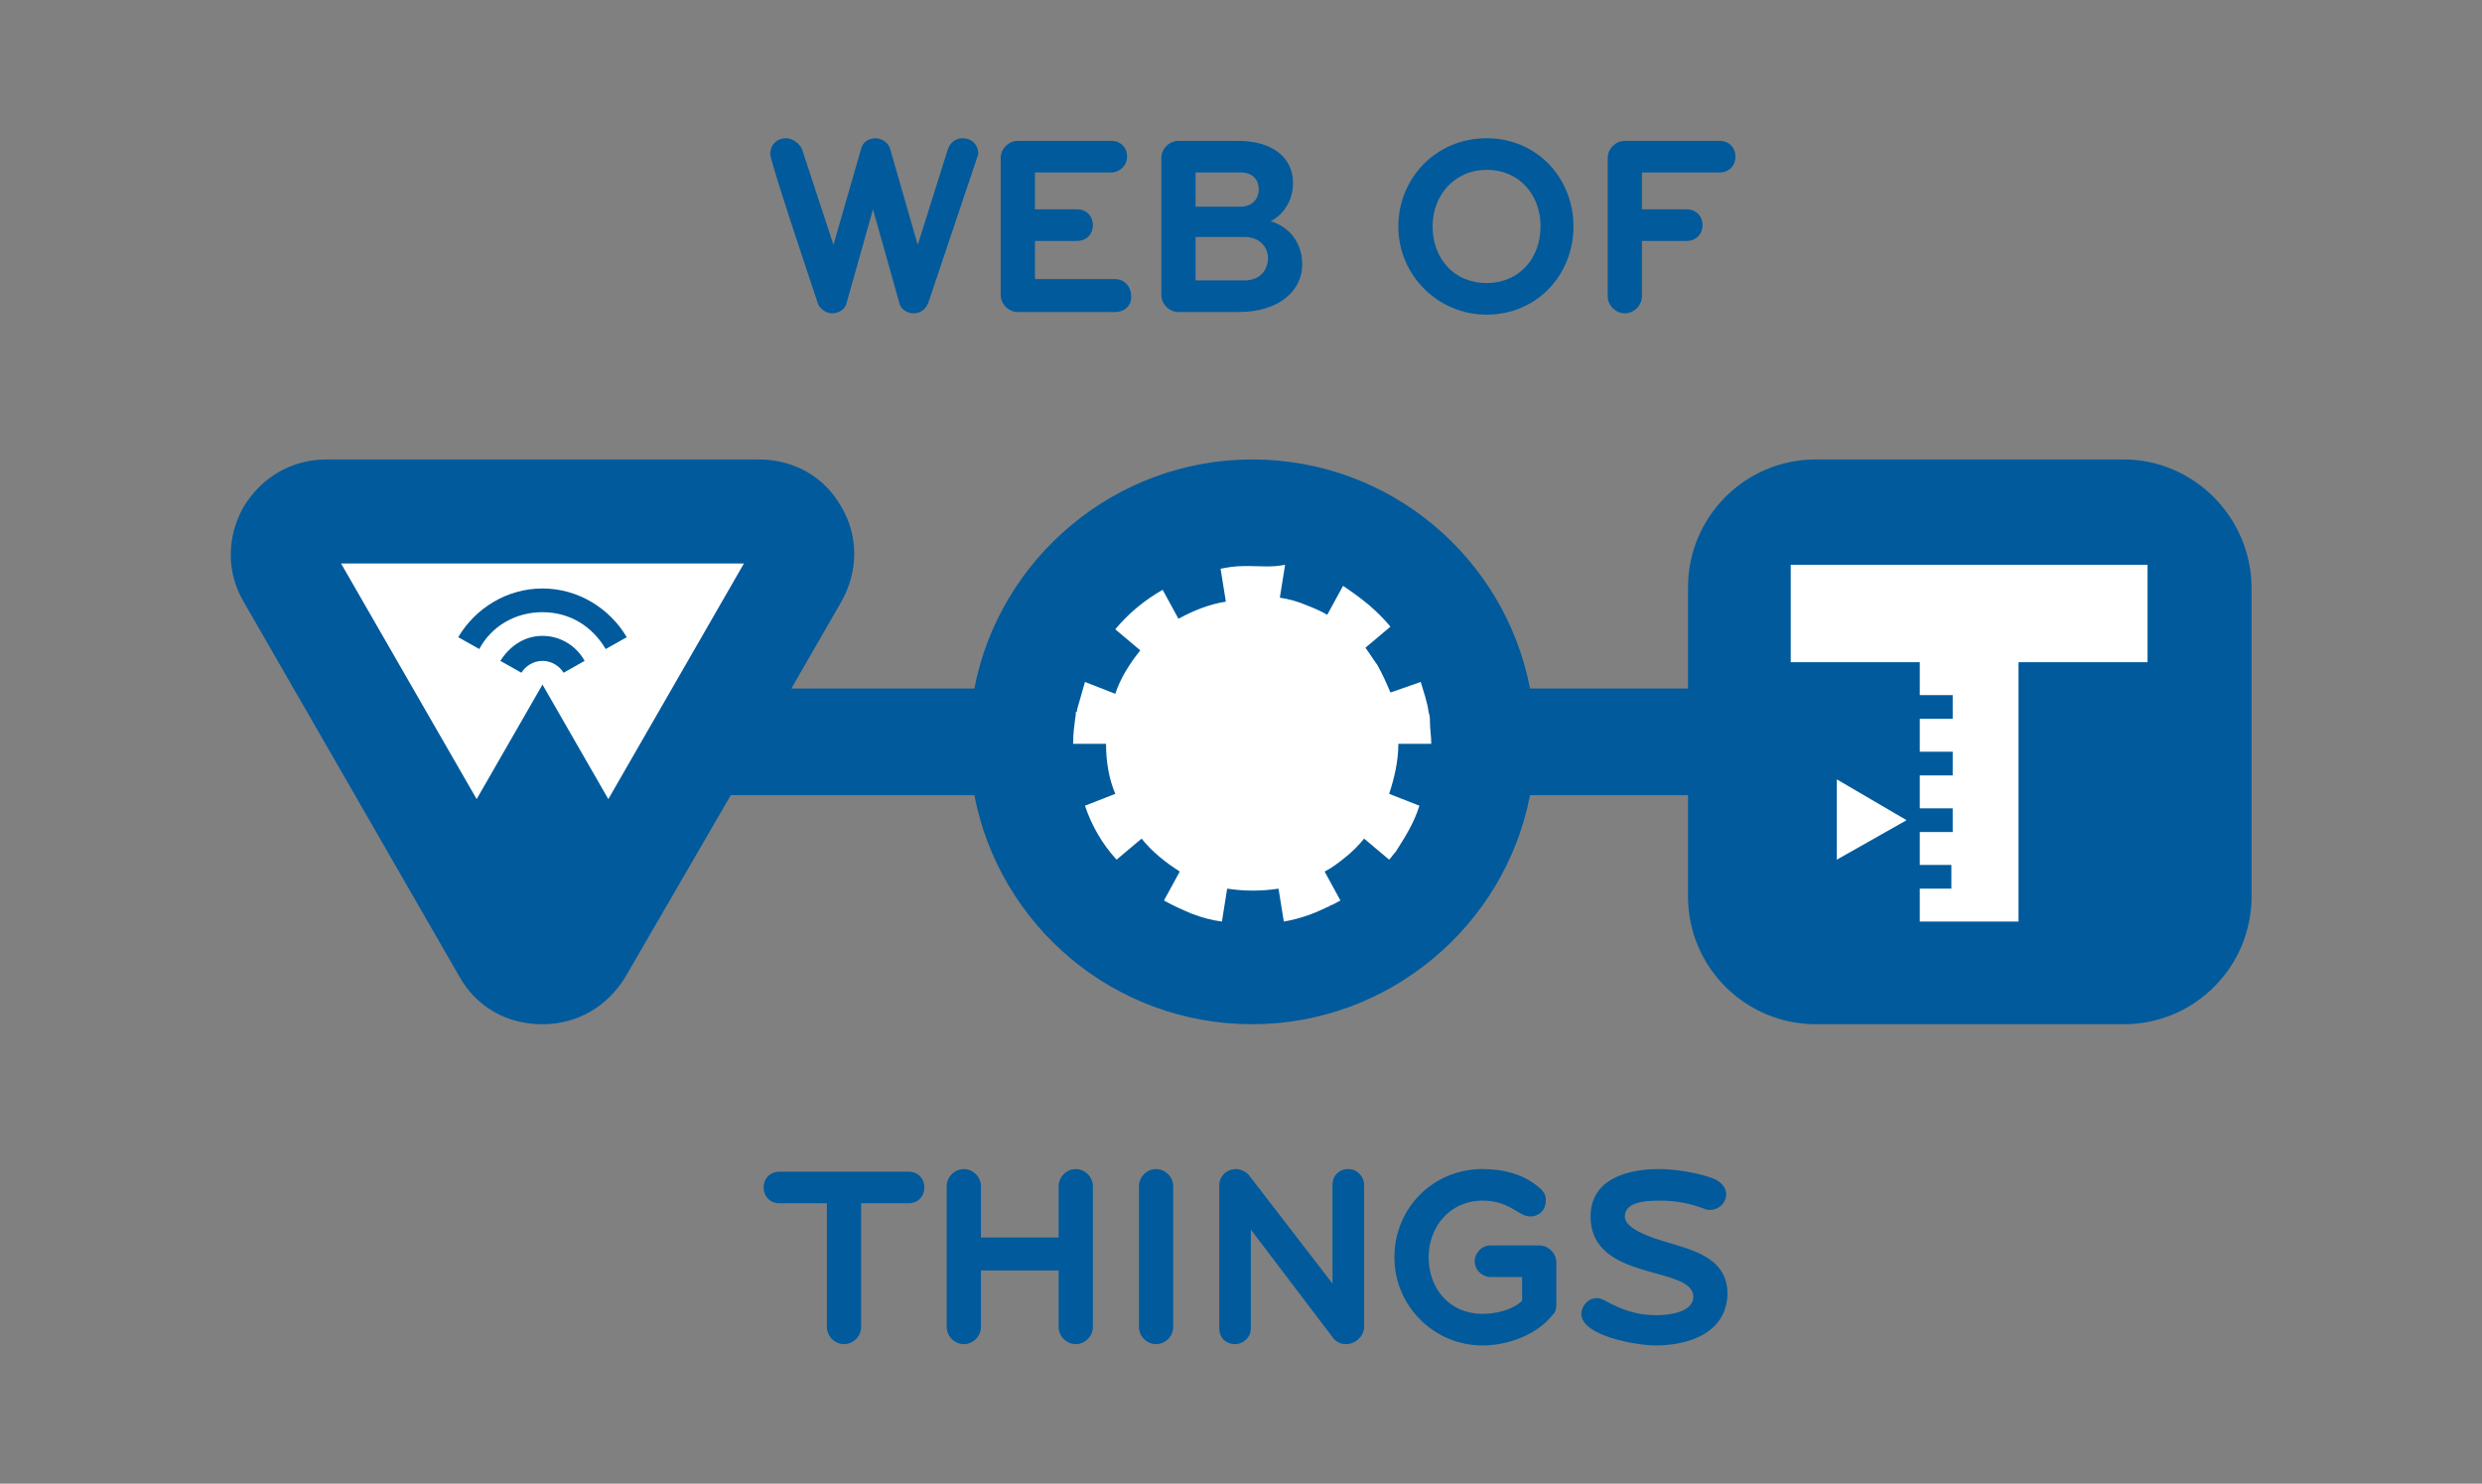 <?xml version="1.0" encoding="utf-8"?>
<!-- Generator: Adobe Illustrator 23.0.6, SVG Export Plug-In . SVG Version: 6.00 Build 0)  -->
<svg version="1.1" id="Layer_1" xmlns="http://www.w3.org/2000/svg" xmlns:xlink="http://www.w3.org/1999/xlink" x="0px" y="0px"
	 viewBox="0 0 188.5 112.7" style="enable-background:new 0 0 188.5 112.7;" xml:space="preserve">
<rect x="0" y="0" width="188.5" height="112.7" fill="#808080" stroke="none"/>
<style type="text/css">
	.st0{fill:#005A9C;}
	.st1{fill:#FFFFFF;}
</style>
<path class="st0" d="M161.3,34.9h-23.4c-5.4,0-9.7,4.4-9.7,9.7v7.7h-12c-1.9-9.9-10.6-17.4-21.1-17.4c-10.4,0-19.2,7.5-21.1,17.4
	H60.1l3.8-6.6c1.3-2.3,1.3-5,0-7.2c-1.3-2.3-3.6-3.6-6.3-3.6H24.8c-2.6,0-4.9,1.3-6.3,3.6c-1.3,2.3-1.3,5,0,7.2l16.4,28.5
	c1.3,2.3,3.6,3.6,6.3,3.6l0,0c2.6,0,4.9-1.3,6.3-3.6l8-13.8H74c1.9,9.9,10.6,17.4,21.1,17.4c10.4,0,19.2-7.5,21.1-17.4h12v7.7
	c0,5.4,4.4,9.7,9.7,9.7h23.4c5.4,0,9.7-4.4,9.7-9.7V44.7C171,39.3,166.6,34.9,161.3,34.9z"/>
<g>
	<path class="st0" d="M70.5,23c-0.2,0.5-0.6,0.8-1.1,0.8s-1-0.3-1.1-0.8l-2-7.1l-2,7.1c-0.1,0.5-0.6,0.8-1.1,0.8s-1-0.4-1.1-0.8
		c-0.4-1.2-3.6-10.7-3.6-11.3c0-0.7,0.5-1.2,1.2-1.2c0.5,0,1,0.4,1.2,0.8l2.4,7.3l2.1-7.3c0.1-0.5,0.6-0.8,1.1-0.8s1,0.4,1.1,0.8
		l2.1,7.3l2.3-7.3c0.2-0.5,0.6-0.8,1.1-0.8c0.7,0,1.2,0.5,1.2,1.2C74.1,12.3,70.9,21.8,70.5,23z"/>
	<path class="st0" d="M84.7,23.7c-7.4,0-7.4,0-7.4,0c-0.7,0-1.3-0.6-1.3-1.3V12c0-0.7,0.6-1.3,1.3-1.3h7.1c0.7,0,1.2,0.5,1.2,1.2
		s-0.6,1.2-1.2,1.2h-5.8v2.8h3.2c0.7,0,1.2,0.5,1.2,1.2s-0.5,1.2-1.2,1.2h-3.2v2.9h6.1c0.7,0,1.2,0.6,1.2,1.2
		C86,23.2,85.4,23.7,84.7,23.7z"/>
	<path class="st0" d="M94.1,23.7h-4.6c-0.7,0-1.3-0.6-1.3-1.3V12c0-0.7,0.6-1.3,1.3-1.3H94c2.7,0,4.2,1.3,4.2,3.2
		c0,1.3-0.7,2.4-1.7,2.9c1.6,0.5,2.4,1.8,2.4,3.3C98.9,22.1,97.1,23.7,94.1,23.7z M94.2,13.1h-3.4v2.6h3.4c0.9,0,1.4-0.6,1.4-1.3
		S95.2,13.1,94.2,13.1z M94.5,18h-3.7v3.3h3.7c1.3,0,1.8-0.9,1.8-1.7C96.3,18.9,95.8,18,94.5,18z"/>
	<path class="st0" d="M112.9,23.9c-3.7,0-6.7-3-6.7-6.7s2.9-6.7,6.7-6.7s6.6,3,6.6,6.7S116.7,23.9,112.9,23.9z M112.9,12.9
		c-2.4,0-4.1,1.9-4.1,4.3s1.6,4.3,4.1,4.3s4.1-1.9,4.1-4.3S115.4,12.9,112.9,12.9z"/>
	<path class="st0" d="M130.6,13.1h-5.9v2.8h3.4c0.7,0,1.2,0.5,1.2,1.2c0,0.7-0.5,1.2-1.2,1.2h-3.4v4.2c0,0.7-0.6,1.3-1.3,1.3
		s-1.3-0.6-1.3-1.3V12c0-0.7,0.6-1.3,1.3-1.3h7.2c0.7,0,1.2,0.5,1.2,1.2C131.8,12.6,131.3,13.1,130.6,13.1z"/>
</g>
<g>
	<path class="st0" d="M69,91.4h-3.6v9.4c0,0.7-0.6,1.3-1.3,1.3c-0.7,0-1.3-0.6-1.3-1.3v-9.4h-3.6c-0.7,0-1.2-0.5-1.2-1.2
		s0.5-1.2,1.2-1.2H69c0.7,0,1.2,0.5,1.2,1.2S69.7,91.4,69,91.4z"/>
	<path class="st0" d="M81.7,102.1c-0.7,0-1.3-0.6-1.3-1.3v-4.3h-5.9v4.3c0,0.7-0.6,1.3-1.3,1.3s-1.3-0.6-1.3-1.3V90.1
		c0-0.7,0.6-1.3,1.3-1.3s1.3,0.6,1.3,1.3V94h5.9v-3.9c0-0.7,0.6-1.3,1.3-1.3s1.3,0.6,1.3,1.3v10.7C83,101.5,82.4,102.1,81.7,102.1z"
		/>
	<path class="st0" d="M87.8,102.1c-0.7,0-1.3-0.6-1.3-1.3V90.1c0-0.7,0.6-1.3,1.3-1.3s1.3,0.6,1.3,1.3v10.7
		C89.1,101.5,88.5,102.1,87.8,102.1z"/>
	<path class="st0" d="M102.2,102.1c-0.4,0-0.7-0.2-0.9-0.4L95,93.4v7.5c0,0.7-0.6,1.2-1.2,1.2c-0.7,0-1.2-0.5-1.2-1.2V90
		c0-0.6,0.5-1.2,1.3-1.2c0.3,0,0.7,0.2,0.9,0.4l6.4,8.3V90c0-0.7,0.5-1.2,1.2-1.2s1.2,0.6,1.2,1.2v10.9
		C103.5,101.6,102.9,102.1,102.2,102.1z"/>
	<path class="st0" d="M117.9,99.9c-1.2,1.5-3.4,2.3-5.3,2.3c-3.7,0-6.7-3-6.7-6.7s2.9-6.7,6.7-6.7c1.6,0,3.2,0.4,4.4,1.5
		c0.3,0.3,0.4,0.5,0.4,0.9c0,0.7-0.5,1.2-1.2,1.2c-0.9,0-1.5-1.2-3.6-1.2c-2.5,0-4.1,2-4.1,4.3c0,2.4,1.6,4.3,4.1,4.3
		c1,0,2.3-0.3,3-1V97h-2.4c-0.6,0-1.2-0.5-1.2-1.2c0-0.6,0.5-1.2,1.2-1.2h3.7c0.7,0,1.3,0.6,1.3,1.3v3.2
		C118.2,99.5,118.1,99.7,117.9,99.9z"/>
	<path class="st0" d="M125.7,102.2c-1.3,0-5.6-0.7-5.6-2.4c0-0.6,0.5-1.2,1.2-1.2c0.2,0,0.4,0.1,0.6,0.2c1.3,0.7,2.4,1.1,3.9,1.1
		c0.9,0,2.8-0.2,2.8-1.4c0-2.4-7.8-1.1-7.8-6.1c0-2.9,2.9-3.6,5.2-3.6c1.2,0,3.2,0.3,4.3,0.8c0.4,0.2,0.8,0.6,0.8,1.1
		c0,0.7-0.6,1.2-1.2,1.2c-0.2,0-0.3,0-0.5-0.1c-1.1-0.4-2.1-0.6-3.3-0.6c-0.8,0-2.7,0-2.7,1.2s3.1,1.9,4,2.2c2,0.6,3.8,1.4,3.8,3.7
		C131.1,101.3,128.2,102.2,125.7,102.2z"/>
</g>
<polygon class="st1" points="56.5,42.8 46.5,42.8 35.9,42.8 25.9,42.8 36.2,60.7 41.2,52 46.2,60.7 "/>
<path class="st0" d="M41.2,46.5c2.1,0,3.8,1.1,4.8,2.8l1.6-0.9c-1.3-2.2-3.7-3.7-6.4-3.7s-5.1,1.5-6.4,3.7l1.6,0.9
	C37.3,47.6,39.1,46.5,41.2,46.5z"/>
<path class="st0" d="M41.2,50.2c0.7,0,1.3,0.4,1.6,0.9l1.6-0.9c-0.6-1.1-1.8-1.9-3.2-1.9s-2.5,0.8-3.2,1.9l1.6,0.9
	C39.9,50.6,40.5,50.2,41.2,50.2z"/>
<path class="st1" d="M107.8,61.2L107.8,61.2l-2.3-0.9c0.4-1.2,0.7-2.5,0.7-3.8l0,0h2.5c0-0.6-0.1-1.1-0.1-1.7c0-0.2,0-0.4-0.1-0.7
	c-0.1-0.8-0.4-1.6-0.6-2.3l-2,0.7l-0.3,0.1c-0.3-0.7-0.6-1.4-1-2.1c-0.3-0.4-0.6-0.9-0.9-1.3l1.9-1.6c-0.5-0.6-1.1-1.2-1.7-1.7
	s-1.3-1-1.9-1.4l-1.2,2.2c-0.5-0.3-1-0.5-1.5-0.7c-0.7-0.3-1.4-0.5-2.1-0.6l0.4-2.5c-1,0.2-1.8,0.1-2.6,0.1c-0.2,0-0.4,0-0.6,0
	c-0.6,0-1.2,0.1-1.7,0.2l0.4,2.5l0,0c-1.3,0.2-2.5,0.7-3.6,1.3l-1.2-2.2c-1.4,0.8-2.6,1.8-3.6,3l1.9,1.6c-0.8,1-1.5,2.1-1.9,3.3
	l-2.3-0.9l0,0l0,0c-0.2,0.7-0.4,1.4-0.6,2.1c0,0.1,0,0.2-0.1,0.2c0,0.1,0,0.1,0,0.2c-0.1,0.7-0.2,1.4-0.2,2.2l0,0l0,0H84
	c0,1.3,0.2,2.6,0.7,3.8l-2.3,0.9c0.5,1.5,1.3,2.9,2.4,4.1l1.9-1.6c0.8,1,1.8,1.8,2.9,2.5l-1.2,2.2c0.7,0.4,1.4,0.7,2.1,1
	c0.8,0.3,1.5,0.5,2.3,0.6l0.4-2.5c1.3,0.2,2.6,0.2,3.9,0l0.4,2.5l0,0l0,0c1.2-0.2,2.3-0.6,3.3-1.1l0,0c0.1,0,0.2-0.1,0.2-0.1
	c0.3-0.1,0.6-0.3,0.8-0.4l0,0l0,0l-1.2-2.2c0.6-0.3,1.1-0.7,1.6-1.1s1-0.9,1.4-1.4l1.9,1.6c0.2-0.2,0.3-0.4,0.5-0.6
	C106.7,63.6,107.4,62.5,107.8,61.2L107.8,61.2z"/>
<polygon class="st1" points="144.8,62.3 139.5,65.3 139.5,59.2 "/>
<polygon class="st1" points="136,42.9 136,50.3 145.8,50.3 145.8,52.8 148.3,52.8 148.3,54.6 145.8,54.6 145.8,57.1 148.3,57.1 
	148.3,58.9 145.8,58.9 145.8,61.4 148.3,61.4 148.3,63.2 145.8,63.2 145.8,65.7 148.2,65.7 148.2,67.5 145.8,67.5 145.8,70 
	153.3,70 153.3,50.3 163.1,50.3 163.1,42.9 "/>
</svg>
